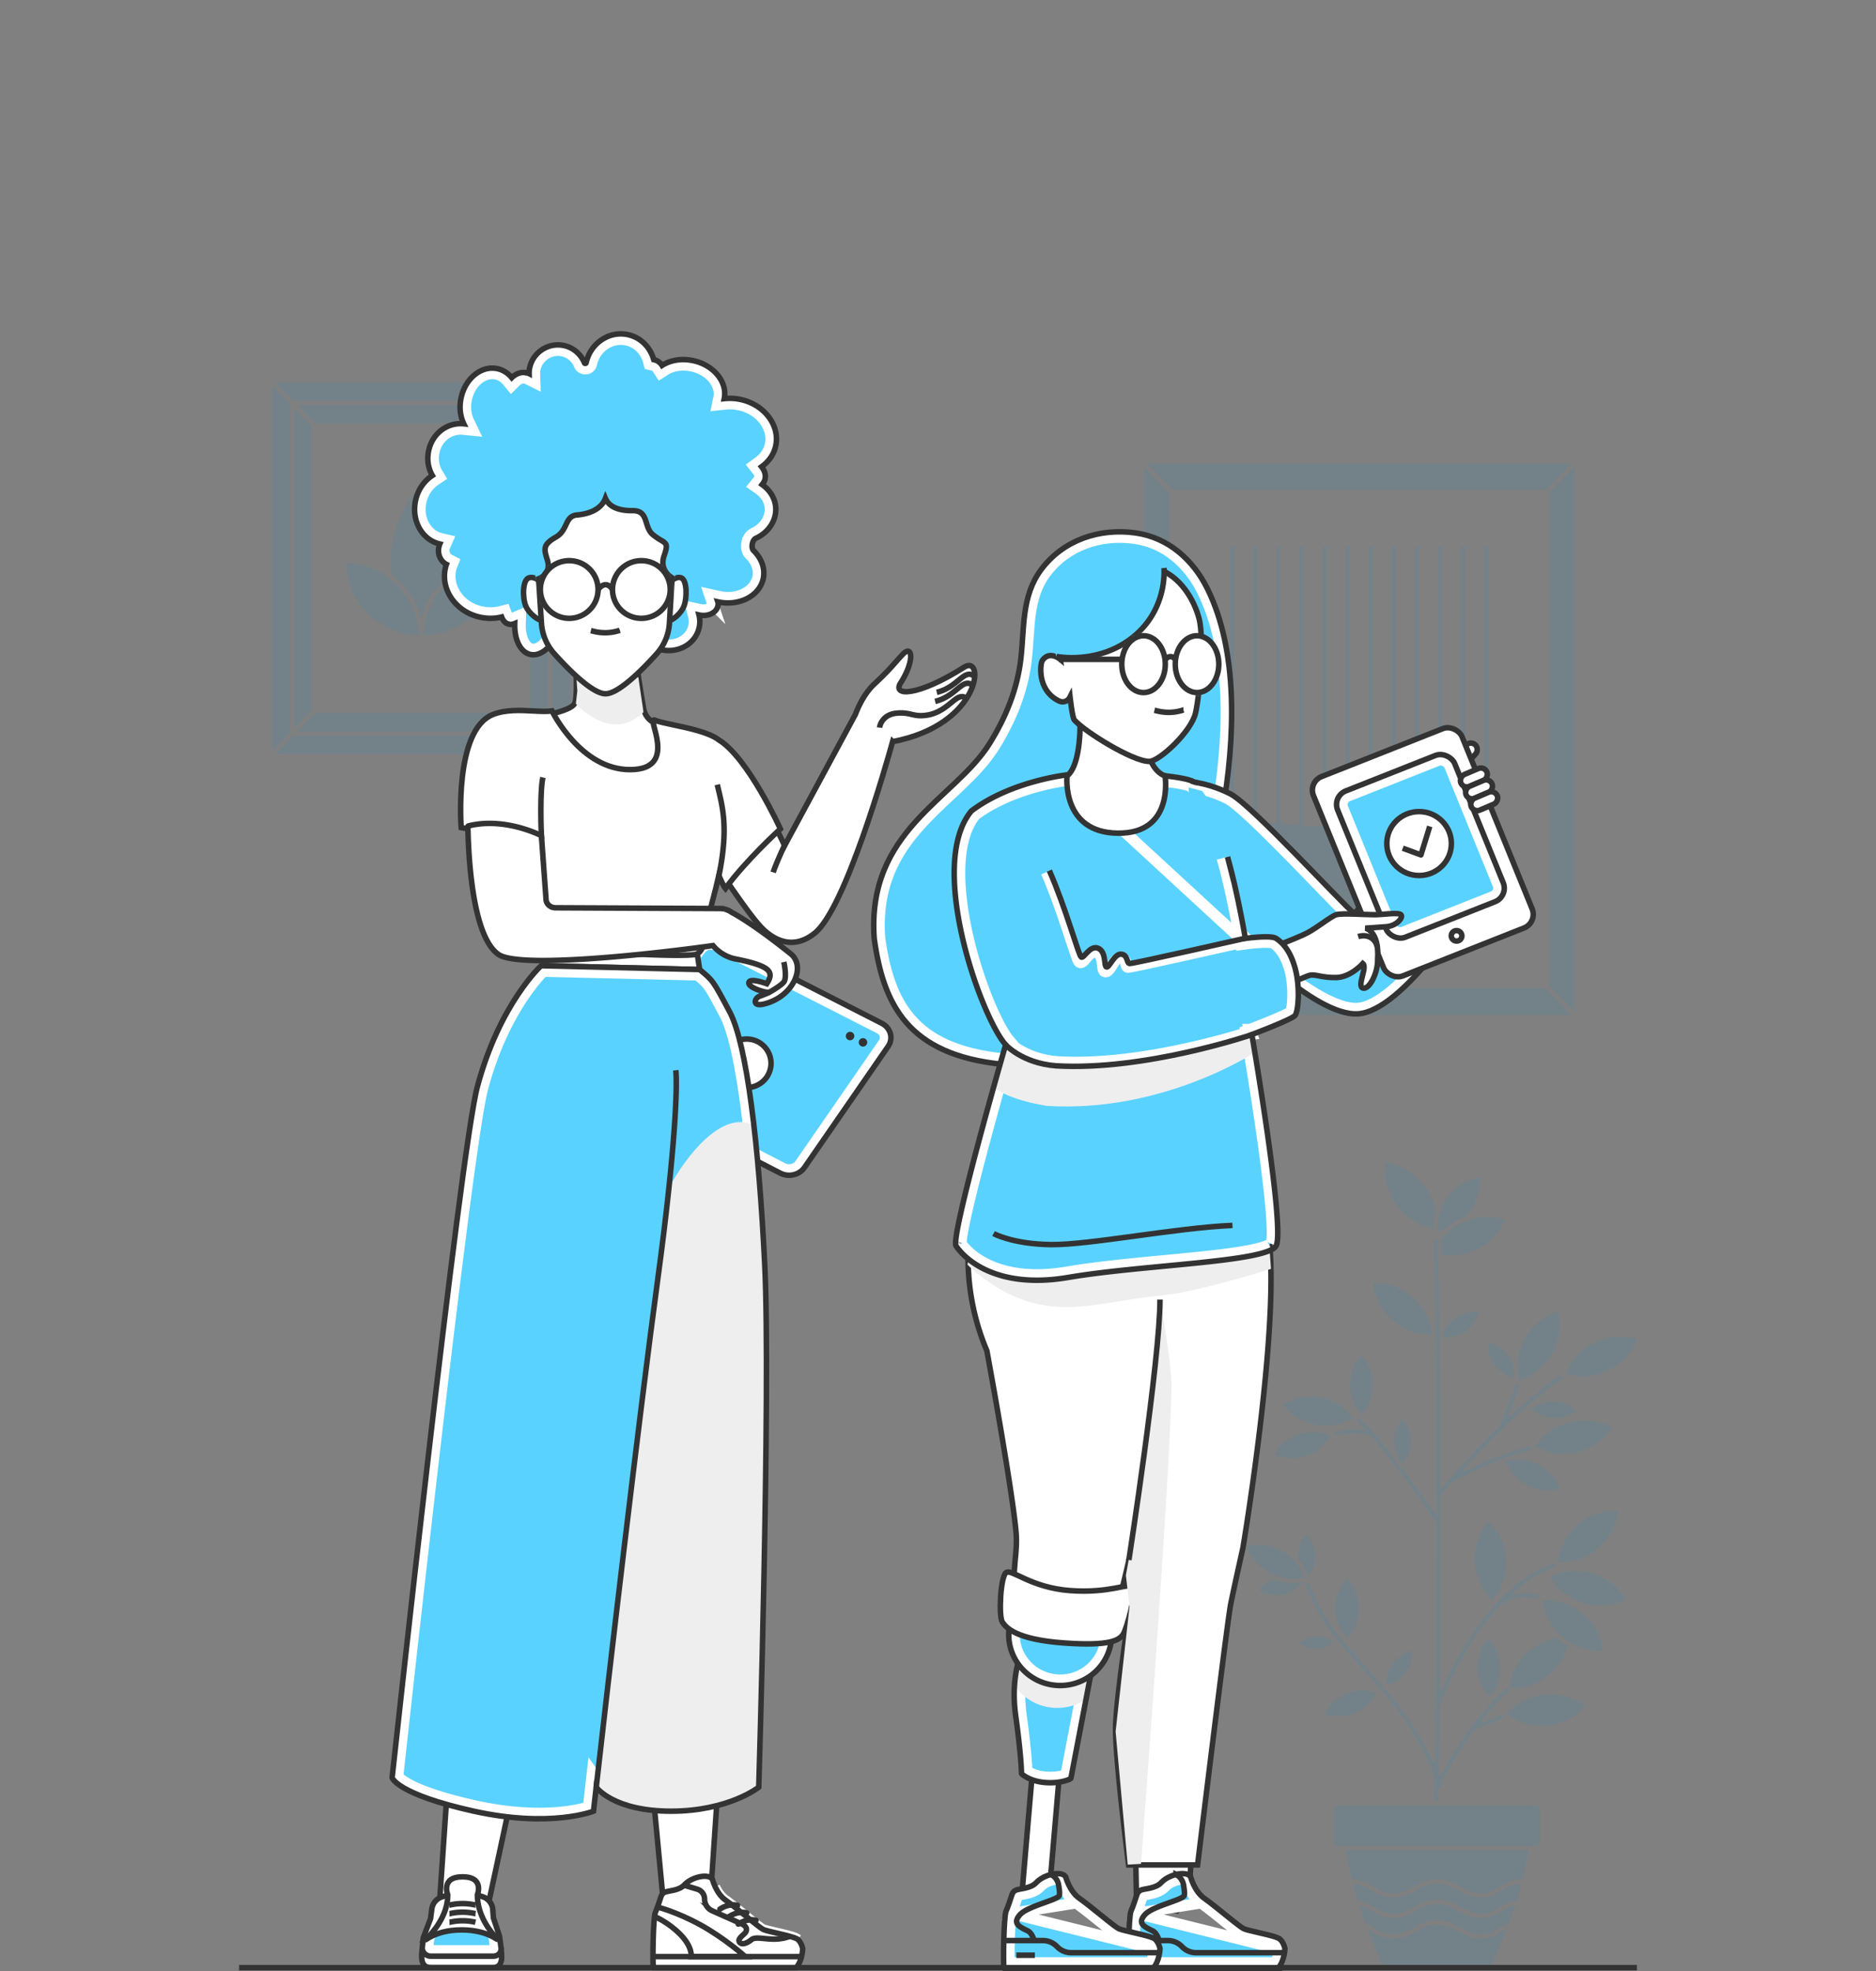 <svg xmlns="http://www.w3.org/2000/svg" width="510" height="536" fill="none" viewBox="0 0 510 536"><rect x="0" y="0" width="510" height="536" fill="#808080" stroke="none"/><path fill="#009EE3" fill-opacity=".1" d="M415.209 403.83a12.26 12.26 0 0 0 8.797.973c-1.051-2.846-3.108-5.172-5.848-6.584a12.27 12.27 0 0 0-8.797-.974c1.051 2.846 3.108 5.173 5.848 6.585M376.537 316c-.435 4.258.758 8.457 3.393 11.883 2.439 3.166 5.862 5.314 9.735 6.184-.06-1.68.188-3.307.676-4.846-1.374-6.636-6.741-12.039-13.804-13.221m20.62 15.348c.39-.186.788-.334 1.193-.49 2.695-2.772 4.196-6.63 3.806-10.71-7.041 1.234-11.972 7.64-11.312 14.686.668-.119 1.306-.29 1.929-.498a16.7 16.7 0 0 1 4.384-2.988m-7.859 31.443c-.398-3.916-2.244-7.491-5.247-10.107a15.64 15.64 0 0 0-10.793-3.864c.398 3.916 2.244 7.491 5.247 10.107a15.68 15.68 0 0 0 10.793 3.864m19.794-31.22a15.75 15.75 0 0 0-11.454.78 15.55 15.55 0 0 0-5.952 4.891c.022 1.203.052 2.489.075 3.864 7.22 1.271 14.546-2.623 17.324-9.535zm2.342 39.519a9.15 9.15 0 0 0-6.883-6.012 8.98 8.98 0 0 0 1.839 6.169 9.13 9.13 0 0 0 5.352 3.388 16 16 0 0 1-.316-3.545zm-13.092-9.059a9.03 9.03 0 0 0 3.693-5.292 9.2 9.2 0 0 0-6.305 1.561 9.04 9.04 0 0 0-3.64 5.12v.179a9.2 9.2 0 0 0 6.252-1.561zm4.265 159.442c-2.71 0-4.511-1.003-6.253-1.969-1.689-.936-3.28-1.828-5.697-1.828s-4.008.884-5.697 1.828c-1.741.966-3.535 1.969-6.252 1.969-2.718 0-4.181-.943-5.698-1.858-1.013-.609-2.064-1.233-3.475-1.605a127 127 0 0 0 1.712 4.994c.878.372 1.628.81 2.341 1.241 1.517.907 2.823 1.695 5.12 1.695 2.416 0 4.008-.884 5.697-1.828 1.741-.966 3.535-1.97 6.252-1.97s4.511 1.004 6.253 1.97c1.688.936 3.28 1.828 5.697 1.828 2.259 0 3.497-.766 4.939-1.657.803-.498 1.636-1.011 2.687-1.412a131 131 0 0 0 1.689-4.928c-1.614.364-2.718 1.041-3.783 1.702-1.449.899-2.95 1.828-5.532 1.828"/><path fill="#009EE3" fill-opacity=".1" d="M402.605 527.063c-2.709 0-4.511-1.003-6.252-1.969-1.689-.944-3.28-1.828-5.697-1.828s-4.008.891-5.697 1.828c-1.742.966-3.535 1.969-6.253 1.969s-4.181-.944-5.704-1.858c-.391-.23-.781-.468-1.201-.691 2.086 5.515 3.963 9.409 4.496 10.486h28.718c.555-1.077 2.514-5.009 4.661-10.649-.548.282-1.058.587-1.546.884-1.449.899-2.95 1.828-5.532 1.828zm.002-11.172c-2.71 0-4.511-1.003-6.253-1.969-1.689-.936-3.28-1.828-5.697-1.828s-4.008.892-5.697 1.828c-1.741.966-3.535 1.969-6.252 1.969-2.718 0-4.181-.943-5.697-1.858-1.389-.839-2.83-1.701-5.195-1.895q.64 2.399 1.336 4.653c1.915.364 3.206 1.137 4.444 1.88 1.516.907 2.822 1.694 5.119 1.694 2.417 0 4.008-.884 5.697-1.828 1.742-.966 3.536-1.969 6.253-1.969s4.511 1.003 6.252 1.969c1.689.937 3.28 1.828 5.697 1.828 2.26 0 3.498-.765 4.939-1.657 1.224-.758 2.612-1.613 4.759-1.969.458-1.487.901-3.025 1.314-4.616-2.612.179-4.069 1.071-5.472 1.94-1.449.899-2.95 1.828-5.532 1.828z"/><path fill="#009EE3" fill-opacity=".1" d="M373.595 513.083c1.516.907 2.822 1.695 5.119 1.695 2.417 0 4.008-.892 5.697-1.828 1.741-.967 3.535-1.97 6.253-1.97s4.511 1.003 6.252 1.97c1.689.936 3.28 1.828 5.697 1.828 2.26 0 3.498-.766 4.939-1.658 1.516-.936 3.243-1.984 6.358-2.118a94 94 0 0 0 1.644-7.959h-49.728a97 97 0 0 0 1.697 7.967c2.859.156 4.563 1.167 6.072 2.073m36.817-54.822.758.854c7.116-.148 13.165-4.957 14.967-11.623a18 18 0 0 1-2.049-1.449c-.263-.216-.503-.454-.751-.691a15.9 15.9 0 0 0-7.686 3.597 15.57 15.57 0 0 0-5.247 9.312zm13.106-33.527a15.78 15.78 0 0 0 10.943-3.828c3.055-2.623 4.954-6.22 5.382-10.181a15.87 15.87 0 0 0-10.944 3.827c-3.055 2.624-4.954 6.221-5.381 10.174zm-18.826-11.027c-5.374 6.25-4.961 15.607.953 21.359 5.375-6.25 4.962-15.607-.953-21.359m-.179 31.813c-3.963 4.563-3.768 11.407.436 15.748a11.65 11.65 0 0 0-.436-15.748"/><path fill="#009EE3" fill-opacity=".1" d="m424.194 374.286.18-.527.045-.112c-4.09 2.839-8.662 6.6-13.601 11.185l-.607-.409c.375-.936.758-1.91 1.118-2.861.976-2.542 1.599-4.303 1.846-5.254h-.03c-.127.03-.247.074-.367.111l-.541.149-.112-.394c-.316 1.145-1.119 3.3-1.779 5.024-1.119 2.921-2.275 5.722-2.597 6.51l-.083.127a254 254 0 0 0-13.699 14.432q-.9 1.028-1.688 1.955l-.661.773v-1.011c-.067-29.229-.39-53.665-.683-66.961l-1.058.023c.315 14.737.66 41.752.69 73.894v1.182l-.683-.966a448 448 0 0 0-8.534-11.653l-.06.059-.398-.394a10.1 10.1 0 0 1-2.087-2.965c-1.734-2.215-3.475-4.37-5.081-6.235-1.374-1.598-2.56-2.862-3.543-3.806l-.293-.282c-.27-.245-.525-.476-.758-.669l-.098.119.316.468-.466.312c-.06.045-.127.075-.187.112.6.52 1.306 1.204 2.116 2.066l.751.803-1.088-.179c-1.847-.305-4.684-.416-8.002.602.068.03.143.06.21.089l.503.246-.247.498c-.023.044-.053.081-.075.126 4.556-1.375 8.414-.55 10.05.201l.128.096c5.359 6.235 12.76 16.335 17.459 23.083l.067.097v.119c0 22.265-.15 44.048-.45 64.738l-.721.141a56 56 0 0 0-.608-1.352c-1.966-4.236-5.652-10.821-11.987-18.141l-.142-.164c-.023 0-.045.008-.068.015l-.555.082-.083-.55c-.022-.141-.03-.275-.045-.416-2.079-2.386-3.903-4.422-5.532-6.25-7.258-8.108-10.613-11.862-14.562-21.946l-.187.074-.023.022-.398.394-.06-.059c-.06.089-.127.17-.195.252 2.62 6.622 5.007 10.546 8.414 14.782.113.089.218.171.331.268l.413.379-.113.119c1.614 1.954 3.453 4.013 5.652 6.465l.053.052c1.703 1.903 3.632 4.058 5.809 6.57l.105.045-.022.052.413.475c6.26 7.231 9.885 13.719 11.829 17.896 1.096 2.356 1.786 4.236 2.162 5.403l.052.156v.059q-.046 3.042-.105 6.094h1.059c.015-1.01.037-2.028.052-3.032v-.542l.203.081c1.501-3.53 4.759-9.594 9.262-15.636l.06-.082 8.407-3.56c-.195-.148-.398-.282-.593-.438l-.36-.29-4.804 2.036-.435-.572c2.492-3.054 5.104-5.797 7.768-8.145l-.698-.78c-9.705 8.576-15.83 19.478-18.029 23.796l-.713-.171c.097-6.176.172-12.307.24-18.371v-.491l.143.038c1.073-2.951 4.556-11.706 11.018-20.668 1.779-2.475 3.641-4.742 5.525-6.733l.09-.067c.533-.305 2.477-1.323 4.954-1.725 2.004-.319 3.7-.126 5.066.565-.015-.111-.037-.215-.045-.327l-.045-.557.563-.045c-1.936-.973-4.121-.921-5.697-.669-.398.067-.81.149-1.216.253l-.345-.639c3.708-3.27 7.536-5.566 11.379-6.837l-.315-.996c-7.289 2.385-14.269 8.16-20.762 17.167-4.849 6.726-8.054 13.459-9.532 16.863l-.721-.149c.165-16.974.233-34.55.203-52.238v-.133l.082-.104c.878-1.063 1.869-2.23 2.95-3.464l.105-.081c1.194-.64 5.48-2.906 10.674-5.113 3.257-1.39 7.716-3.1 11.139-3.716-.113-.067-.226-.119-.338-.186l-.481-.29.293-.476v-.015c-2.792.55-6.493 1.792-11.026 3.731a137 137 0 0 0-6.598 3.032l-.443-.579a247 247 0 0 1 10.561-10.91c6.043-5.856 11.567-10.524 16.446-13.912-.083-.03-.165-.045-.248-.075l-.533-.178z"/><path fill="#009EE3" fill-opacity=".1" d="M424.81 445.179a15.88 15.88 0 0 0 10.988 3.671c-.998-8.152-8.241-14.157-16.513-13.778.481 3.953 2.432 7.521 5.525 10.099zm17.211-10.276a15.72 15.72 0 0 0-9.128-7.09 15.87 15.87 0 0 0-11.559.966c4.196 7.082 13.256 9.765 20.694 6.124zm-24.718-41.614c7.251 3.983 16.43 1.731 20.957-5.15-7.251-3.984-16.431-1.725-20.957 5.15m-4.287-18.108c7.897-2.512 12.513-10.687 10.539-18.661-3.828 1.218-7.003 3.782-8.977 7.275a15.43 15.43 0 0 0-1.562 11.386m12.619-1.601c7.934 2.356 16.423-1.791 19.365-9.468-7.934-2.356-16.423 1.791-19.365 9.468m2.815 10.021a9.2 9.2 0 0 0-5.968-2.541 9.18 9.18 0 0 0-6.17 1.999 9.2 9.2 0 0 0 5.968 2.541 9.17 9.17 0 0 0 6.17-1.999m-47.161 14.349a9.045 9.045 0 0 0-.03-12.032 8.97 8.97 0 0 0-2.275 6.02 9 9 0 0 0 2.312 6.012zm-26.12 19.136a9.02 9.02 0 0 0-2.245 6.837 14.1 14.1 0 0 1 2.65 4.734 8.97 8.97 0 0 0 1.899-5.551 8.97 8.97 0 0 0-2.312-6.013zm11.055 28.367c4.233-4.623 4.211-11.728-.045-16.328-4.234 4.623-4.211 11.727.045 16.328m15.943 9.3a8.58 8.58 0 0 0 1.666-5.894 8.68 8.68 0 0 0-5.171 3.352 8.6 8.6 0 0 0-1.667 5.894 8.7 8.7 0 0 0 5.172-3.352m-21.993 11.346a11.37 11.37 0 0 0 8.114-.275 11.2 11.2 0 0 0 5.84-5.589c-5.465-1.873-11.515.669-13.954 5.864m-6.949-19.335a7.15 7.15 0 0 0 4.691 1.509 7.18 7.18 0 0 0 4.564-1.858c-2.748-2.141-6.681-1.985-9.255.349m-1.743-16.345c-1.756 0-3.498-.327-5.149-.966a9.15 9.15 0 0 0-4.233 2.951 9.17 9.17 0 0 0 6.387 1.166c2.222-.401 4.181-1.56 5.57-3.307-.038-.022-.083-.044-.12-.067-.819.142-1.637.223-2.455.223m3.033-1.47c-2.124-6.406-8.887-10.159-15.515-8.621 1.028 3.107 3.168 5.686 6.065 7.298a13.17 13.17 0 0 0 9.45 1.323m15.649-44.391c4.129-4.518 4.106-11.445-.045-15.941-4.128 4.519-4.105 11.445.045 15.941m-8.504 5.796a11.93 11.93 0 0 0-8.616-.364 11.9 11.9 0 0 0-6.636 5.462 11.93 11.93 0 0 0 8.617.364 11.9 11.9 0 0 0 6.635-5.462m6.11-4.859c-4.429-5.93-12.76-7.498-19.081-3.597 4.429 5.931 12.761 7.499 19.081 3.597m-3.827 105.368h53.428c.683 0 1.246.55 1.246 1.234v8.606c0 .676-.555 1.234-1.246 1.234h-53.428c-.683 0-1.246-.55-1.246-1.234v-8.606c0-.676.556-1.234 1.246-1.234m45.614-24.843c6.582 4.987 15.995 4.087 21.497-2.059-6.583-4.987-15.995-4.087-21.497 2.059m-90.813-197.274-6.998 7.255h115.509l-6.998-7.255zm-.842-134.766L311 126.82v148.364l6.902-7.16zm103.196 0v134.044l6.902 7.16V126.82zm-.826-.74 6.983-7.24H311.746l6.983 7.24zm-16.824 89.097c-1.661.406-3.403.185-5.167-.177v30.031h-1.108v-30.259c-1.734-.376-3.476-.752-5.167-.649v30.908h-1.107V221.43a6 6 0 0 0-.694.17c-1.558.494-2.931 1.548-4.473 2.087v28.504h-1.108v-28.232c-1.705.258-3.447-.221-5.167-.597v28.829h-1.107v-29.035c-1.72-.28-3.44-.31-5.167-.199v29.234h-1.107v-29.146c-1.72.162-3.44.435-5.168.715v28.431h-1.107v-28.254c-1.72.28-3.44.531-5.167.664v27.59h-1.107v-27.524c-.273.015-.546.022-.82.03-1.454.029-2.908-.059-4.347-.192v27.686h-1.108v-27.797c-1.72-.184-3.447-.398-5.167-.53v28.327h-1.107v-28.394c-.273-.015-.546-.037-.827-.044a22.6 22.6 0 0 0-4.34.265v28.173h-1.108v-27.959c-1.874.428-3.646 1.18-5.167 2.345v25.614h-1.085v1.239h70.104v-1.239h-1.107z"/><path fill="#009EE3" fill-opacity=".1" d="M335.537 226.585v-78.03h-1.107V252.2h1.107zm6.273 25.615V148.555h-1.107V252.2zm6.276 0V148.555h-1.107V252.2zm6.275 0V148.555h-1.107V252.2zm6.274 0V148.555h-1.108V252.2zm6.275 0V148.555h-1.107V252.2zm6.273 0V148.555h-1.107V252.2zm6.276 0V148.555h-1.107V252.2zm6.273 0V148.555h-1.107V252.2zm6.276 0V148.555H390.9V252.2zm6.273 0V148.555h-1.107V252.2zm5.168-29.862V252.2h1.107V148.555h-1.107zM80 110.953v87.098l4.823-4.954v-77.19zm68.302-.894H80.697l4.928 5.064h57.75zm1.081-1.113 4.815-4.946H74.803l4.815 4.946zm-5.205 6.961v77.19l4.822 4.954v-87.098zM80.697 198.94h67.605l-4.927-5.065h-57.75zm69.428-89.146v89.415l4.875 5.013v-99.441zm-70.507 90.261-4.815 4.946h79.395l-4.815-4.946zm-.743-90.261L74 104.781v99.441l4.875-5.013zm43.544 46.562a28.88 28.88 0 0 0-7.92-24.196 28.88 28.88 0 0 0-7.927 24.196c3.915 2.963 6.772 7.226 7.927 12.142 1.148-4.916 4.005-9.179 7.92-12.142"/><path fill="#009EE3" fill-opacity=".1" d="M134.938 153.105c-10.837.298-19.56 8.935-19.86 19.666 10.838-.297 19.56-8.934 19.86-19.666m-40.875 0c.3 10.732 9.022 19.369 19.86 19.666-.3-10.731-9.023-19.368-19.86-19.666"/><path fill="#5AD2FF" stroke="#fff" stroke-width="3" d="M284.219 155.801c-2.466 3.317-3.54 7.002-4.105 10.976-.283 1.994-.435 4.036-.578 6.138l-.044.646c-.127 1.883-.257 3.815-.48 5.734-.996 8.583-4.207 16.415-8.724 23.665-2.468 3.962-5.862 7.441-9.421 10.831-.864.823-1.735 1.639-2.609 2.457-2.768 2.593-5.555 5.202-8.148 8.079-6.731 7.467-11.973 16.542-10.958 30.729 1.236 8.813 3.457 16.357 8.37 22.014 4.886 5.626 12.629 9.599 25.38 10.838 18.814 1.827 31.839-7.103 40.925-20.404 9.134-13.371 14.203-31.073 16.903-46.366 3.681-20.843 4.302-43.891-3.809-60.353-3.694-7.494-10.05-13.208-18.389-14.391-9.422-1.335-18.685 1.836-24.313 9.407Z"/><path stroke="#333" stroke-width="1.5" d="M328.266 160.122c-3.854-7.819-10.575-13.944-19.524-15.213-9.877-1.4-19.721 1.918-25.727 9.997-5.344 7.188-4.521 15.835-5.493 24.216-.965 8.313-4.077 15.935-8.507 23.045-9.441 15.156-33.492 23.577-31.355 53.047 2.495 17.851 9.086 31.66 35.097 34.187 38.985 3.786 54.021-37.254 59.451-68.002 3.692-20.91 4.391-44.365-3.942-61.277Z" clip-rule="evenodd"/><path fill="#fff" stroke="#333" stroke-width="1.5" d="M0 0h7.37v38.186H0z" transform="rotate(4.8 -5570.076 3590.673)skewX(-.095)"/><path fill="#5AD2FF" stroke="#fff" stroke-width="3" d="m279.049 449.899 16.672 1.651-5.929 30.996c-.873.324-2.709.82-5.428.628-2.753-.195-4.449-1.131-5.187-1.644-.062-1.677-.341-6.352-1.575-15.243-.762-5.492-.277-9.861.385-12.833.332-1.487.708-2.626.995-3.382z"/><path fill="#EEE" d="M275.799 458.236c.426-6.337 2.315-9.939 2.315-9.939l19.389 1.92-2.255 11.787a14.05 14.05 0 0 1-9.632 2.257 13.97 13.97 0 0 1-9.817-6.025" style="mix-blend-mode:multiply"/><path stroke="#333" stroke-width="1.5" d="m278.114 448.299 19.388 1.92-6.341 33.152a.45.45 0 0 1-.245.328c-.662.316-2.944 1.234-6.66.971-3.772-.267-5.85-1.795-6.407-2.266a.46.46 0 0 1-.157-.344c-.021-.987-.192-5.592-1.576-15.564-1.579-11.378 1.998-18.197 1.998-18.197Z"/><path fill="#5AD2FF" stroke="#fff" stroke-width="3" d="m288.908 439.99 11.532 6.991c-1.319 6.245-7.302 10.547-13.829 9.707-6.526-.84-11.198-6.511-10.864-12.88z"/><path stroke="#333" stroke-width="1.5" d="M302.088 446.224c-.996 7.586-8.013 12.936-15.674 11.95s-13.064-7.936-12.068-15.522z"/><path fill="#333" d="m290.848 533.647 8.619-3.656s1.958 1.939-2.823 4.176c-4.782 2.238-5.796-.52-5.796-.52"/><path fill="#fff" d="m308.674 501.986.321 16.02 10.979 1.526 3.338-5.658.963-15.894z"/><path stroke="#333" stroke-miterlimit="10" stroke-width="1.5" d="m308.674 501.986.321 16.02 10.979 1.526 3.338-5.658.963-15.894z"/><path fill="#5AD2FF" stroke="#fff" stroke-width="3" d="M347.804 529.923q-.007.106-.022.264a10 10 0 0 1-.19 1.201c-.171.779-.451 1.598-.88 2.267h-38.405a86 86 0 0 1-.015-.889c-.014-1.339.001-3.116.044-4.932.044-1.818.118-3.657.221-5.124.051-.735.109-1.358.172-1.831a7 7 0 0 1 .103-.618c.009-.039.01-.045.001-.027m38.971 9.689-38.971-9.688v-.001m38.971 9.689-.002-.006a5 5 0 0 0-.169-.493c-.168-.418-.398-.811-.668-1.057a2 2 0 0 0-.138-.068 7 7 0 0 0-.62-.232 31 31 0 0 0-2.013-.561c-.779-.194-1.618-.388-2.439-.578l-.105-.024c-.779-.18-1.543-.356-2.196-.519m8.35 3.538-8.35-3.538m-30.621-6.151c.505-1.096 1.257-3.36 1.663-4.617l-1.427-.461 1.427.461c.077-.238.206-.31.24-.322l.002-.001c.153-.054.422-.111.901-.199l.139-.026c.41-.075.91-.167 1.42-.291 1.103-.27 2.545-.755 3.578-1.882.505-.552 1.302-1.068 2.231-1.439.928-.372 1.86-.549 2.567-.53h.004c.35.009.585.065.72.122l.037.017q.05.163.128.388c.148.429.373 1.02.688 1.677v.001c.64 1.333 1.724 3.106 3.418 4.275zm30.621 6.151h.001l.363-1.455zm-1.993-.623c-.43-.206-1.039-.645-1.628-1.087l-.002-.001c-.948-.713-2.2-1.717-3.488-2.754l-.001-.001-.451-.363c-2.054-1.655-4.117-3.318-5.322-4.149zm0 0-.004-.002.654-1.35-.644 1.355zm-15.065-14.66.004.004z"/><path stroke="#333" stroke-width="1.5" d="M347.453 535.155h-40.535c-.278-.356-.123-14.081.552-15.547.46-.997 1.184-3.166 1.599-4.452.199-.616.632-1.089 1.173-1.278 1.136-.397 3.988-.424 5.427-1.996 1.398-1.525 4.036-2.505 5.945-2.454.956.023 1.731.31 2.072.914 0 0 .248.951.818 2.141.594 1.239 1.538 2.738 2.917 3.689 1.352.933 3.694 2.833 5.862 4.579 1.294 1.041 2.526 2.029 3.45 2.724.626.47 1.11.808 1.378.935.301.146.919.323 1.707.52 2.666.666 7.274 1.564 8.095 2.274q.03.024.056.049c1.022.926 1.343 2.523 1.343 2.523s-.061 3.364-1.859 5.379Z" clip-rule="evenodd"/><path stroke="#333" stroke-width="1.5" d="M348.734 530.935h-23.582a5.3 5.3 0 0 1-3.828-1.653 5.3 5.3 0 0 0-3.826-1.649h-10.613m12.829-17.965a3.96 3.96 0 0 1 2.031 2.831c.225 1.277.352 2.445.183 2.903-.448 1.215-8.607 2.858-10.672 5.185-2.064 2.322-.366 3.231 2.06 4.388.864.411 1.416 1.475 1.76 2.558m-4.825 4.082h5.048"/><path fill="#fff" stroke="#fff" stroke-miterlimit="10" stroke-width="1.41" d="m307.408 418.656.161 5.68c.166 5.855.045 11.722-.363 17.558l-.002.029-.004.028-.697-.106.697.106v.001l-.001.002-.001.011-.006.04-.024.16-.092.616a647 647 0 0 0-1.359 9.678c-.763 5.774-1.561 12.529-1.72 16.56-.158 4.005.717 13.464 1.642 21.989a907 907 0 0 0 1.806 15.36h17.502l.015-.123.256-2.103.923-7.542c.767-6.262 1.8-14.662 2.864-23.214 2.123-17.076 4.375-34.824 4.863-37.273.484-2.424 1.32-6.277 2.034-9.519a1430 1430 0 0 1 1.205-5.42l.077-.343.02-.09.002-.011.004-.024.022-.127.082-.5a725 725 0 0 0 1.402-8.97 792 792 0 0 0 3.116-23.04c2.136-17.873 3.9-38.687 2.483-50.764l-4.969-22.447c-8.879.551-14.396-.573-18.845-2.357-2.261-.907-4.231-1.978-6.193-3.053l-.162-.089c-1.767-.969-3.535-1.938-5.547-2.822-.193.264-.464.64-.799 1.118a104 104 0 0 0-2.825 4.251l-.234.371-.436-.046c-10.591-1.118-20.131-3.338-25.955-5.701q-.122.165-.283.391a91 91 0 0 0-1.617 2.33 109 109 0 0 0-4.953 8.113c-3.64 6.615-7.294 15.044-7.577 22.532a63.9 63.9 0 0 0 5.017 27.101l.03.071.014.076-.694.128.694-.128v.001l.001.006.004.02.015.081.058.317.222 1.212a1733 1733 0 0 1 3.297 18.653c1.86 10.894 3.857 23.355 4.373 29.494l.001.01c.155 2.213.018 4.182-.155 6.115q-.038.43-.078.858c-.152 1.647-.303 3.285-.308 5.096-.002.832.01 1.852.022 2.935.025 2.089.053 4.417-.016 6.101 1.135 2.606 3.9 4.102 6.58 4.942a23 23 0 0 0 4.672.931q.199.017.303.024l.061.004.015.001.018.001h.003zm0 0-1.232 5.548c-.321 1.447-.893 3.819-1.494 6.312-.835 3.467-1.727 7.167-2.081 8.939-.372 1.868-1.395 3.064-2.745 3.838-1.376.79-3.11 1.148-4.859 1.255-1.742.107-3.443-.038-4.716-.213a27 27 0 0 1-1.941-.338l-.107-.024-.026-.006-.005-.002h-.001z"/><path stroke="#333" stroke-miterlimit="10" stroke-width="1.5" d="M306.865 424.356c.165 5.832.044 11.676-.362 17.489 0 0-2.889 19.009-3.21 27.146s3.531 38.082 3.531 38.082h18.747s8.026-65.991 8.989-70.823 3.338-15.385 3.338-15.385 9.985-59.34 7.113-83.677l-5.107-23.073c-18.298 1.271-22.23-4.505-31.539-8.447 0 0-1.717 2.265-3.987 5.862-10.87-1.147-20.588-3.457-26.267-5.862 0 0-14.318 18.882-14.896 34.203a64.6 64.6 0 0 0 5.072 27.401s6.934 37.509 7.962 49.715c.301 4.311-.53 7.691-.543 12.018-.008 2.534.115 6.636 0 9.166 2.441 5.993 12.329 6.479 12.329 6.479s13.594 3.291 15.258-5.057c.608-3.049 2.791-11.72 3.572-15.237Z"/><path fill="#fff" stroke="#fff" stroke-width="1.41" d="M273.922 428.156c.002-.002.012-.009.044-.015a.7.7 0 0 1 .208.002c.217.027.519.116.936.282.49.196 1.046.458 1.707.769a88 88 0 0 0 1.667.771c2.867 1.283 6.929 2.817 12.43 3.22 5.469.401 9.553-.161 12.393-.681a101 101 0 0 0 1.563-.301 34 34 0 0 1 1.715-.312c.39-.054.658-.068.838-.051a1 1 0 0 1 .122.02l.002.007c.019.074.038.19.047.357.018.334-.004.788-.066 1.342-.124 1.104-.395 2.511-.735 3.95a56 56 0 0 1-1.119 4.068 25 25 0 0 1-.535 1.527c-.169.429-.303.705-.39.839-.214.33-.49.658-.961.964-.48.312-1.192.621-2.3.865-2.229.492-5.955.696-12.353.223-6.372-.471-10.174-1.487-12.486-2.546-2.284-1.045-3.127-2.135-3.574-2.824-.047-.072-.133-.292-.212-.728a13 13 0 0 1-.165-1.539c-.07-1.212-.055-2.709.04-4.198.095-1.492.268-2.952.508-4.096.12-.574.252-1.048.391-1.399q.106-.26.193-.397c.054-.086.087-.115.091-.119q.001-.001 0 0zm33.661 3.718-.002-.001z"/><path stroke="#333" stroke-width="1.5" d="M290.965 432.482c-10.781-.79-15.915-6.005-17.455-4.899s-2.053 11.853-1.027 13.433 3.765 4.741 16.6 5.689 15.231-.79 16.257-2.37 3.765-11.853 2.738-12.959c-1.026-1.106-6.331 1.896-17.113 1.106Z"/><path fill="#5AD2FF" stroke="#fff" stroke-width="3" d="m336.11 252.441-.021-.023-.023-.021-13.66-13.138-4.046-15.433 6.924-9.514c.446.071 1.065.187 1.822.372 1.691.414 4.068 1.172 6.758 2.542.539.275 1.425.91 2.637 1.92 1.183.986 2.592 2.258 4.156 3.731 3.124 2.944 6.814 6.642 10.453 10.354 2.32 2.367 4.609 4.729 6.714 6.901 1.198 1.237 2.336 2.411 3.387 3.49 2.847 2.925 5.126 5.229 6.096 6.015l1.536 1.244.774-1.786q-.002.003-.001.004c.002.001.065-.101.267-.347q.337-.41.946-1.067c.809-.874 1.925-2.014 3.251-3.336 2.651-2.639 6.102-5.957 9.53-9.213a1558 1558 0 0 1 12.425-11.661l6.338 7.685-4.517 14.612-.093.145c-.13.204-.325.505-.577.89a148 148 0 0 1-2.163 3.201c-1.845 2.657-4.427 6.201-7.381 9.764-2.96 3.571-6.261 7.121-9.543 9.814-3.331 2.734-6.422 4.4-8.982 4.567-2.614.17-5.965-.945-9.677-2.952-3.666-1.981-7.479-4.716-10.954-7.508-3.469-2.788-6.567-5.604-8.8-7.726a142 142 0 0 1-2.629-2.563 96 96 0 0 1-.707-.716l-.182-.186-.044-.047-.011-.011z"/><path stroke="#333" stroke-width="1.5" d="m324.593 212.711-7.864 10.808 4.333 16.529 14.286 12.874s21.668 23.523 33.867 22.728 30.015-29.244 30.015-29.244l4.815-15.576-7.865-9.536s-26.965 24.953-27.928 27.178c-3.531-2.861-28.089-29.721-33.707-32.582s-9.952-3.179-9.952-3.179Z"/><path fill="#EEE" d="M318.394 374.329c-.963-10.807-2.89-19.708-2.89-19.708l-.642 12.397-2.889 23.523-2.648 19.85-3.246 17.944.987 8.463-3.781 34.015 3.287 36.172 3.616-.203s9.169-121.645 8.206-132.453" style="mix-blend-mode:multiply"/><path stroke="#333" stroke-miterlimit="10" stroke-width="1.5" d="M306.889 424.157s8.461-54.53 8.461-70.805"/><path fill="#EEE" d="m311.816 319.368.178-.058 30.571-2.949c1.376 2.02 1.972 15.95 2.958 28.645 0 0-19.894 6.286-29.728 7.214-16.601 1.568-27.984 6.768-42.691-1.017-6.07-3.214-10.091-7.336-10.091-7.336 1.937-8.572 1.12-18.935 1.12-18.935 9.97 1.516 30.307.132 47.666-5.558l.009-.017z" style="mix-blend-mode:multiply"/><rect width="3.527" height="7.671" fill="#fff" rx="1.763" transform="matrix(.746 .67 -.674 .735 399.734 201.316)"/><rect width="3.527" height="7.671" fill="#fff" stroke="#333" stroke-width="1.5" rx="1.763" transform="matrix(.746 .67 -.674 .735 399.734 201.316)"/><rect width="40.438" height="55.531" x="1.959" y=".837" fill="#fff" stroke="#fff" stroke-width="3" rx="2.5" transform="matrix(.93 -.368 .377 .926 355.393 213.405)"/><rect width="31.23" height="39.946" x="1.959" y=".837" fill="#5AD2FF" stroke="#fff" stroke-width="3" rx="2.5" transform="matrix(.93 -.368 .377 .926 361.955 217.311)"/><rect width="34.23" height="42.946" stroke="#333" stroke-width="1.5" rx="4" transform="matrix(.93 -.368 .377 .926 362.133 216.527)"/><rect width="43.438" height="58.531" stroke="#333" stroke-width="1.5" rx="4" transform="matrix(.93 -.368 .377 .926 355.57 212.621)"/><ellipse cx="1.438" cy="1.435" stroke="#333" stroke-width="1.5" rx="1.438" ry="1.435" transform="matrix(.93 -.368 .377 .926 394.098 253.652)"/><path fill="#fff" stroke="#333" stroke-width="1.5" d="M355.412 253.636c-2.97 1.589-13.242 5.324-13.242 5.324l2.889 11.205s9.55-4.689 11.075-5.006 3.21.715 7.143.635 7.223-3.814 7.223-3.814c1.284 1.033-1.686 6.119 0 6.675 1.685.557 4.093-4.053 4.012-7.708.562-7.947-3.37-8.583-3.37-8.583s2.969-.159 5.778-.397 4.655-2.543 3.932-3.258c-.722-.716-4.735 0-7.222 0s-8.828-.477-10.353 0c-1.525.476-4.896 3.337-7.865 4.927Z"/><path stroke="#333" stroke-width="1.5" d="M369.217 254.655c2.566-.777 4.692.474 5.253 2.936"/><path fill="#5AD2FF" stroke="#fff" stroke-width="3" d="m290.488 212.145-.082.009q-.163.019-.484.062a52 52 0 0 0-1.84.284 68 68 0 0 0-6.349 1.419c-5.081 1.393-11.39 3.763-16.606 7.671-2.67 3.286-3.968 8.167-4.186 13.994-.219 5.874.668 12.51 2.155 18.989 1.486 6.471 3.556 12.729 5.667 17.831 2.134 5.156 4.244 8.969 5.753 10.676l.546.618-.23.792-1.44-.417 1.44.418v.002l-.002.007-.008.028-.033.111-.125.435-.476 1.657c-.409 1.429-.991 3.473-1.685 5.935a1422 1422 0 0 0-5.006 18.178c-1.784 6.671-3.514 13.403-4.696 18.62-.592 2.612-1.041 4.817-1.292 6.434q-.188 1.22-.215 1.881a4 4 0 0 0-.002.343c1.6 2.36 9.469 11.03 28.862 7.729 7.804-1.328 17.458-2.247 26.526-3.111 2.944-.28 5.826-.555 8.564-.836 5.617-.576 10.613-1.176 14.353-1.902 1.874-.364 3.374-.749 4.458-1.156.541-.203.937-.396 1.209-.57.283-.182.347-.288.341-.278l.001-.002c.01-.026.092-.241.158-.801q.097-.826.095-2.19c-.004-1.812-.147-4.198-.394-6.98-.493-5.555-1.391-12.567-2.373-19.463a1003 1003 0 0 0-2.859-18.678c-.409-2.516-.755-4.601-1-6.057-.123-.728-.219-1.298-.286-1.687l-.075-.442-.02-.113-.005-.029-.001-.007v-.001l1.478-.256m-49.836-69.147 48.275 44.488h.001l.002-.001.013-.001.054-.008.212-.027a52 52 0 0 1 3.238-.31c.929-.058 1.862-.084 2.629-.044q.578.032.926.102c.179.036.254.067.263.07 1.169.775 3.165 2.402 4.497 7.09.67 2.357.904 5.178.846 7.56-.029 1.186-.129 2.223-.27 3.006a6.5 6.5 0 0 1-.219.905 2 2 0 0 1-.06.161 5 5 0 0 1-.37.225c-.34.191-.801.423-1.358.684a91 91 0 0 1-3.915 1.694 221 221 0 0 1-4.999 1.975l-.154.059-.186.071-.089.033-.022.009-.005.002h-.002l.529 1.404m-49.836-69.147h22.975l.041.003.277.021a93 93 0 0 1 4.221.44c1.215.157 2.469.349 3.533.576 1.132.24 1.84.478 2.118.648l.777-1.275-.777 1.275c.244.149.578.471 1.007 1.136.423.656.874 1.54 1.397 2.692a160 160 0 0 1 1.653 3.853l.102.245a270 270 0 0 0 2.313 5.388c1.693 3.809 3.431 10.81 4.76 16.991a314 314 0 0 1 2.038 10.369l.117.664.03.171.007.044.002.01v.003l1.479-.252-1.479.253.245 1.432 1.439-.199zm49.836 69.147-.529-1.404-1.16.438.211 1.221zm-79.02 56.955q-.001.002-.004-.022z"/><path fill="#EEE" d="M287.117 289.796c-9.389-.715-13.884-5.881-13.884-5.881l-3.129 11.602s2.969 3.259 14.445 5.166c31.62 1.987 56.58-14.543 56.58-14.543l-.783-4.828s-29.072 9.914-53.229 8.484" style="mix-blend-mode:multiply"/><path stroke="#fff" stroke-width="3" d="M273.635 282.802s4.494 5.165 13.884 5.88c24.156 1.431 53.228-8.483 53.228-8.483"/><path stroke="#333" stroke-width="1.5" d="M324.433 212.552c-2.087-1.272-10.914-1.907-10.914-1.907h-23.114s-15.408 1.589-26.323 9.854c-12.199 14.622 2.568 55.945 9.31 63.574 0 0-15.089 52.132-13.483 54.675s9.951 12.079 30.496 8.582c20.546-3.496 53.932-4.132 56.499-8.582s-6.58-57.456-6.58-57.456 10.754-4.053 11.717-5.165c.962-1.113 1.445-7.947 0-13.033s-3.692-6.994-5.137-7.947-8.346 0-8.346 0-.644-3.766-1.656-8.702a261 261 0 0 0-1.401-6.432m0 0a150 150 0 0 0-1.803-7.06z"/><path stroke="#333" stroke-width="1.5" d="M273.23 283.915s4.495 5.166 13.884 5.881c24.157 1.43 53.229-8.484 53.229-8.484"/><path stroke="#fff" stroke-width="3" d="M284.426 237.148c4.494 10.172 8.226 24 8.948 24.477 1.426.941 2.568-3.616 4.815-2.583s.921 5.066 2.328 5.205 2.367-4.092 4.213-3.854 1.003 2.543 1.886 2.622c.883.08 31.44-6.874 31.44-6.874"/><path stroke="#333" stroke-width="1.5" d="M285.268 236.711c4.494 10.172 7.945 23.046 8.667 23.523.722.476 2.408-3.418 4.655-2.384 2.247 1.033 1.444 5.006 2.247 5.086.802.079 2.167-3.736 4.013-3.497 1.845.238 1.364 2.463 2.247 2.543.883.079 31.439-6.874 31.439-6.874"/><path fill="#fff" d="M290.085 210.962c3.082-2.289 3.638-10.702 3.531-14.622l18.298 4.45c-.257 6.866 3.103 9.642 4.815 10.172 0 0 2.568 15.735-12.84 15.576-15.409-.159-13.804-15.576-13.804-15.576"/><path stroke="#333" stroke-width="1.5" d="M290.085 210.962c3.082-2.289 3.638-10.702 3.531-14.622l18.298 4.45c-.257 6.866 3.103 9.642 4.815 10.172 0 0 2.568 15.735-12.84 15.576-15.409-.159-13.804-15.576-13.804-15.576Z"/><rect width="3.528" height="7.676" fill="#fff" rx="1.764" transform="matrix(.401 .916 -.92 .393 403.506 208.273)"/><rect width="3.528" height="7.676" fill="#fff" stroke="#333" stroke-width="1.5" rx="1.764" transform="matrix(.401 .916 -.92 .393 403.506 208.273)"/><rect width="3.528" height="7.676" fill="#fff" rx="1.764" transform="matrix(.401 .916 -.92 .393 404.912 211.492)"/><rect width="3.528" height="7.676" fill="#fff" stroke="#333" stroke-width="1.5" rx="1.764" transform="matrix(.401 .916 -.92 .393 404.912 211.492)"/><rect width="3.528" height="7.676" fill="#fff" rx="1.764" transform="matrix(.401 .916 -.92 .393 406.32 214.711)"/><rect width="3.528" height="7.676" fill="#fff" stroke="#333" stroke-width="1.5" rx="1.764" transform="matrix(.401 .916 -.92 .393 406.32 214.711)"/><path fill="#5AD2FF" d="m326.8 215.055-3.652-.953.362 12.039 7.142 7.629 3.612-.954 1.203-.397.723-4.172z"/><path stroke="#333" stroke-width="1.5" d="M323.842 212.281c.476.273 1.307.522 1.885.586"/><ellipse cx="385.788" cy="229.36" fill="#fff" stroke="#333" stroke-width="1.5" rx="8.778" ry="8.692"/><path stroke="#333" stroke-linejoin="round" stroke-width="1.5" d="m381.344 230.625 4.947 1.818 2.394-7.744M270.1 335.4s5.107 2.845 15.48 3.003 34.154-4.583 49.475-5.215"/><path fill="#5AD2FF" stroke="#fff" stroke-width="3" d="M313.843 529.923q-.007.106-.022.264a10 10 0 0 1-.19 1.201c-.171.779-.451 1.598-.88 2.267h-38.405a86 86 0 0 1-.015-.889c-.013-1.339.001-3.116.045-4.932.043-1.818.117-3.657.22-5.124.051-.735.109-1.358.172-1.831.047-.358.088-.545.103-.618.009-.039.01-.045.001-.027m38.971 9.689-38.971-9.688v-.001m38.971 9.689-.002-.006a5 5 0 0 0-.169-.493c-.168-.418-.398-.811-.668-1.057a2 2 0 0 0-.138-.068 7 7 0 0 0-.62-.232 31 31 0 0 0-2.013-.561c-.779-.194-1.617-.388-2.439-.578l-.105-.024c-.779-.18-1.543-.356-2.196-.519m8.35 3.538-8.35-3.538m-30.621-6.151c.505-1.096 1.257-3.36 1.663-4.617l-1.427-.461 1.427.461c.077-.238.206-.31.24-.322l.002-.001c.153-.054.422-.111.902-.199l.138-.026c.41-.075.91-.167 1.42-.291 1.103-.27 2.545-.755 3.578-1.882.505-.552 1.302-1.068 2.231-1.439.928-.372 1.86-.549 2.567-.53h.004c.35.009.585.065.72.122l.038.017q.05.163.127.388c.148.429.373 1.02.688 1.677v.001c.64 1.333 1.724 3.106 3.418 4.275zm30.621 6.151h.001l.363-1.455zm-1.993-.623c-.43-.206-1.039-.645-1.628-1.087l-.002-.001c-.947-.713-2.2-1.717-3.488-2.754l-.001-.001-.451-.363c-2.054-1.655-4.117-3.318-5.322-4.149zm0 0-.004-.002.654-1.35-.644 1.355zm-15.065-14.66.004.004z"/><path stroke="#333" stroke-width="1.5" d="M313.492 535.155h-40.535c-.278-.356-.123-14.081.553-15.547.459-.997 1.183-3.166 1.598-4.452.199-.616.632-1.089 1.174-1.278 1.135-.397 3.987-.424 5.427-1.996 1.397-1.525 4.035-2.505 5.944-2.454.957.023 1.731.31 2.072.914 0 0 .248.951.818 2.141.594 1.239 1.538 2.738 2.917 3.689 1.352.933 3.694 2.833 5.862 4.579 1.294 1.041 2.526 2.029 3.45 2.724.626.47 1.11.808 1.378.935.301.146.919.323 1.707.52 2.666.666 7.274 1.564 8.095 2.274q.03.024.056.049c1.022.926 1.344 2.523 1.344 2.523s-.062 3.364-1.86 5.379Z" clip-rule="evenodd"/><path stroke="#333" stroke-width="1.5" d="M314.773 530.935h-23.582a5.3 5.3 0 0 1-3.828-1.653 5.3 5.3 0 0 0-3.826-1.649h-10.613m12.829-17.965a3.96 3.96 0 0 1 2.031 2.831c.225 1.277.352 2.445.184 2.903-.449 1.215-8.608 2.858-10.673 5.185-2.064 2.322-.366 3.231 2.061 4.388.863.411 1.416 1.475 1.759 2.558m-4.825 4.082h5.048"/><path fill="#fff" d="M314.569 154.562c6.311 2.083 10.059 8.463 11.439 13.736 1.315 5.273.198 20.442-.986 25.52-1.117 5.078-9.862 13.215-12.623 13.215-4.471 0-17.62-8.137-20.381-11.327-.526-.847-1.118-6.185-1.118-6.185s-.986 2.018-3.09 1.042c-5.982-2.995-4.996-10.091-4.47-10.937 1.906-2.865 4.865-.391 4.865-.391s-2.235-13.411 5.062-20.247c7.035-6.51 15.056-6.51 21.302-4.426"/><path stroke="#333" stroke-width="1.5" d="M314.569 154.562c6.311 2.083 10.059 8.463 11.439 13.736 1.315 5.273.198 20.442-.986 25.52-1.117 5.078-9.862 13.215-12.623 13.215-4.471 0-17.62-8.137-20.381-11.327-.526-.847-1.118-6.185-1.118-6.185s-.986 2.018-3.09 1.042c-5.982-2.995-4.996-10.091-4.47-10.937 1.906-2.865 4.865-.391 4.865-.391s-2.235-13.411 5.062-20.247c7.035-6.51 15.056-6.51 21.302-4.426Z"/><path fill="#5AD2FF" fill-rule="evenodd" d="M308.082 173.166c9.46-7.665 8.352-18.736 8.352-18.736s-6.711-3.086-9.711-3.086c-11.251 0-20.251 8.912-21.002 16.711-.75 4.085 1.473 10.433 1.473 10.433s11.427 2.341 20.888-5.322" clip-rule="evenodd"/><path stroke="#333" stroke-width="1.5" d="M287.193 178.487s11.428 2.342 20.889-5.322c9.46-7.665 8.352-18.735 8.352-18.735m5.291 38.609a12.7 12.7 0 0 1-6.931.311l-.958-.226"/><mask id="a" fill="#fff"><path fill-rule="evenodd" d="M310.877 188.31c3.27 0 5.92-3.46 5.92-7.727s-2.65-7.728-5.92-7.728-5.92 3.46-5.92 7.728 2.65 7.727 5.92 7.727m14.543 0c3.27 0 5.92-3.46 5.92-7.727s-2.65-7.728-5.92-7.728-5.92 3.46-5.92 7.728 2.651 7.727 5.92 7.727" clip-rule="evenodd"/></mask><path fill="#fff" fill-rule="evenodd" d="M310.877 188.31c3.27 0 5.92-3.46 5.92-7.727s-2.65-7.728-5.92-7.728-5.92 3.46-5.92 7.728 2.65 7.727 5.92 7.727m14.543 0c3.27 0 5.92-3.46 5.92-7.727s-2.65-7.728-5.92-7.728-5.92 3.46-5.92 7.728 2.651 7.727 5.92 7.727" clip-rule="evenodd"/><path fill="#fff" d="M313.797 180.583c0 1.532-.479 2.809-1.115 3.639-.634.828-1.299 1.088-1.805 1.088v6c2.763 0 5.059-1.469 6.567-3.439 1.507-1.966 2.353-4.553 2.353-7.288zm-2.92-4.728c.506 0 1.171.261 1.805 1.088.636.831 1.115 2.107 1.115 3.64h6c0-2.735-.846-5.322-2.352-7.289-1.509-1.969-3.805-3.439-6.568-3.439zm-2.92 4.728c0-1.533.479-2.81 1.115-3.64.634-.827 1.299-1.088 1.805-1.088v-6c-2.764 0-5.059 1.47-6.568 3.439-1.506 1.967-2.352 4.554-2.352 7.289zm2.92 4.727c-.506 0-1.171-.26-1.805-1.088-.636-.83-1.115-2.107-1.115-3.639h-6c0 2.735.846 5.322 2.352 7.288 1.509 1.969 3.804 3.439 6.568 3.439zm17.463-4.727c0 1.532-.479 2.809-1.115 3.639-.634.828-1.299 1.088-1.805 1.088v6c2.763 0 5.059-1.469 6.568-3.439 1.506-1.966 2.352-4.553 2.352-7.288zm-2.92-4.728c.506 0 1.171.261 1.805 1.088.636.831 1.115 2.107 1.115 3.64h6c0-2.735-.846-5.322-2.352-7.289-1.509-1.969-3.805-3.439-6.568-3.439zm-2.92 4.728c0-1.533.479-2.81 1.115-3.64.634-.827 1.299-1.088 1.805-1.088v-6c-2.764 0-5.059 1.47-6.567 3.439-1.507 1.967-2.353 4.554-2.353 7.289zm2.92 4.727c-.506 0-1.171-.26-1.805-1.088-.636-.83-1.115-2.107-1.115-3.639h-6c0 2.735.846 5.322 2.353 7.288 1.508 1.969 3.803 3.439 6.567 3.439z" mask="url(#a)"/><path stroke="#333" stroke-width="1.5" d="M316.797 180.583c0 4.267-2.65 7.727-5.92 7.727s-5.92-3.46-5.92-7.727 2.65-7.728 5.92-7.728 5.92 3.46 5.92 7.728Zm14.543 0c0 4.267-2.65 7.727-5.92 7.727s-5.92-3.46-5.92-7.727 2.65-7.728 5.92-7.728 5.92 3.46 5.92 7.728Z" clip-rule="evenodd"/><path stroke="#333" stroke-width="1.5" d="M316.797 179.283s1.402-1.709 2.703 0m-14.543 0h-17.091"/><path fill="#5AD2FF" stroke="#fff" stroke-miterlimit="10" stroke-width="3" d="m195.464 162.168-2.589-.564.849 2.51c-.001-.001.007.021.007.081q.002.091-.033.26c-.081.373-.378.78-.987 1.072-.607.29-1.434.409-2.309.218l-.064-.014-2.372-.516.599 2.352c.23.906.246 1.81.045 2.733-.759 3.478-4.461 5.783-8.563 4.89-2.375-.517-4.168-1.975-5.142-3.844l-1.913-3.671-.883 4.046-.069.319c-1.124 5.152-5.121 7.979-8.412 7.263-3.29-.717-5.748-4.949-4.624-10.102l.013-.064.356-1.632-1.661-.178-4.838-.519-1.339-.144-.287 1.316-.139.638c-.579 2.657-1.722 4.834-3.024 6.229-1.327 1.421-2.606 1.841-3.577 1.629-.796-.173-1.58-.794-2.183-2.013-.604-1.219-.954-2.916-.89-4.888l.075-2.355-2.166.929c-.292.126-.524.136-.669.104-.28-.061-.616-.284-.894-1.028l-.47-1.261-1.304.332c-1.603.407-3.38.439-5.211.041-5.775-1.258-9.357-6.499-8.267-11.497.072-.333.133-.598.228-.835l.504-1.263-1.208-.625c-.926-.479-1.566-1.718-1.285-3.009.071-.326.101-.446.168-.598l.723-1.655-1.759-.407c-3.889-.901-6.509-5.234-5.452-10.082.556-2.549 2.045-4.585 3.919-5.835l1.177-.785-.714-1.22c-.925-1.581-1.28-3.623-.828-5.693.867-3.977 4.235-6.474 7.934-6.106l2.654.263-1.152-2.404c-.817-1.706-1.113-3.844-.625-6.08 1.059-4.859 4.851-7.503 8.108-6.794 1.162.253 2.223.941 3.043 1.937l1.043 1.27 1.17-1.156c.827-.817 1.788-1.118 2.662-.928.138.03.196.043.246.058.035.01.061.02.097.038l2.24 1.108-.076-2.499a5 5 0 0 1 .123-1.272c.742-3.402 4.143-5.585 7.549-4.844 2.094.456 3.732 1.96 4.5 3.853.224.554.671.813.958.918.29.107.569.122.789.102s.491-.084.756-.24a1.64 1.64 0 0 0 .779-1.064c1.007-4.615 5.354-7.46 9.592-6.537 2.911.633 5.078 2.874 5.887 5.75l.244.866.881.192.127.028c.461.1.888.398 1.198.881l.811 1.261 1.261-.81c1.883-1.208 4.529-1.706 7.381-1.085 5.055 1.1 7.929 5.145 7.237 8.553l-.408 2.009 2.038-.219a12.6 12.6 0 0 1 4.017.217c5.85 1.275 9.335 6.296 8.343 10.845-.424 1.941-1.592 3.542-3.258 4.755l-1.269.924.979 1.225c.633.792.781 1.489.649 2.092-.052.238-.185.49-.497.876l-1.005 1.247 1.31.922c1.876 1.318 3.016 3.223 3.084 5.37.054 2.772-1.722 5.352-4.563 6.652-.616.281-1.023.773-1.277 1.207-.262.449-.43.951-.519 1.436a4.4 4.4 0 0 0-.02 1.529c.086.499.298 1.107.788 1.586 1.865 1.824 2.68 4.113 2.208 6.278-.797 3.652-5.327 6.263-10.491 5.139z"/><path stroke="#333" stroke-miterlimit="10" stroke-width="1.5" d="M207.484 157.362c.606-2.775-.475-5.567-2.624-7.67-.754-.737-.357-2.883.602-3.322 3.294-1.506 5.511-4.583 5.44-8.053-.082-2.692-1.517-5.01-3.721-6.56.367-.454.67-.923.795-1.498.25-1.149-.102-2.295-.943-3.347 1.909-1.39 3.326-3.287 3.841-5.649 1.211-5.552-3.038-11.224-9.489-12.629a14.1 14.1 0 0 0-4.496-.244c.911-4.481-2.831-9.107-8.387-10.317-3.194-.695-6.255-.158-8.511 1.289-.499-.777-1.246-1.341-2.14-1.536l-.128-.028c-.942-3.347-3.499-6.043-7.012-6.808-5.109-1.113-10.207 2.323-11.377 7.684-.032.15-.368.18-.426.039-.938-2.313-2.953-4.184-5.57-4.754-4.215-.918-8.416 1.777-9.335 5.99a6.6 6.6 0 0 0-.156 1.637c-.242-.119-.433-.161-.689-.217-1.469-.32-2.927.232-4.036 1.327-1.004-1.221-2.348-2.115-3.881-2.449-4.343-.946-8.725 2.579-9.894 7.94-.557 2.553-.227 5.032.738 7.047-4.518-.449-8.533 2.621-9.549 7.28-.529 2.425-.122 4.854.999 6.77-2.192 1.461-3.912 3.827-4.553 6.763-1.197 5.489 1.739 10.741 6.579 11.862-.133.305-.189.561-.258.88-.418 1.915.497 3.852 2.061 4.661-.148.369-.231.752-.301 1.071-1.294 5.935 2.963 11.876 9.414 13.281 2.044.445 4.057.416 5.899-.052.38 1.018 1.021 1.76 1.979 1.968.511.112 1.064.031 1.58-.19-.138 4.315 1.507 7.816 4.254 8.414 3.385.737 7.133-3.26 8.386-9.005l.139-.638 4.838.519-.014.064c-1.225 5.616 1.364 10.927 5.771 11.886 4.407.96 8.971-2.793 10.196-8.409l.07-.319c1.179 2.262 3.342 4.003 6.152 4.615 4.79 1.044 9.388-1.632 10.348-6.036a7.34 7.34 0 0 0-.056-3.422l.064.014c2.363.515 4.677-.586 5.08-2.437.084-.383.104-.78-.018-1.141l.064.014c5.684 1.238 11.245-1.562 12.275-6.285Z"/><path fill="#EEE" d="M183.047 514.175v-10.86l-2.86-1.143v12.493z" style="mix-blend-mode:multiply"/><path fill="#fff" stroke="#333" stroke-width="1.5" d="m180.169 515.398-4.624-48.686 20.918.001-3.371 49.897zm-60.61.925 2.386-34.912 18.627-.001-7.891 36.722z"/><path fill="#fff" d="M242.658 201.653c-1.533 5.535-12.873 45.645-21.24 52.121-6.923 5.498-12.652.283-14.563-1.744-4.077-4.33-12.757-17.745-12.757-17.745s-8.123-28.562 2.584-30.578c0 0 3.199 1.222 8.264 10.086 4.8 8.4 8.351 16.123 8.351 16.123l19.238-35.663c.822-2.183 2.458-5.741 5.083-8.193 3.275-3.059 4.521-4.487 5.739-5.881.623-.713 1.238-1.417 2.112-2.326 2.583-2.688 3.182 1.737-.425 7.531-2.954 4.032 4.226 4.175 17.114-4.003 5.597-3.551 4.745 15.646-19.5 20.272"/><path stroke="#333" stroke-width="1.5" d="M242.658 201.653c-1.533 5.535-12.873 45.645-21.24 52.121-6.923 5.498-12.652.283-14.563-1.744-4.077-4.33-12.757-17.745-12.757-17.745s-8.123-28.562 2.584-30.578c0 0 3.199 1.222 8.264 10.086 4.8 8.4 8.351 16.123 8.351 16.123l19.238-35.663c.822-2.183 2.458-5.741 5.083-8.193 3.275-3.059 4.521-4.487 5.739-5.881.623-.713 1.238-1.417 2.112-2.326 2.583-2.688 3.182 1.737-.425 7.531-2.954 4.032 4.226 4.175 17.114-4.003 5.597-3.551 4.745 15.646-19.5 20.272Z"/><path fill="#fff" d="M156.162 174.139s1.208 15.284 0 17.244c-1.209 1.959-8.726 3.266-8.726 3.266l3.105 14.207 16.015 13.31 11.848-4.981 6.21-12.248-.654-5.307-6.202-3.159a5.2 5.2 0 0 1-2.76-3.709c-2.949-16.471-3.028-23.574-3.028-23.574z"/><path stroke="#333" stroke-width="1.5" d="M156.162 174.139s1.208 15.284 0 17.244c-1.209 1.959-8.726 3.266-8.726 3.266l3.105 14.207 16.015 13.31 11.848-4.981 6.21-12.248-.654-5.307-6.202-3.159a5.2 5.2 0 0 1-2.76-3.709c-2.949-16.471-3.028-23.574-3.028-23.574z"/><path fill="#5AD2FF" stroke="#fff" stroke-width="3" d="m195.081 257.169.011.006.011.005 43.963 22.406c1.666.89 2.072 2.724 1.145 4.066v.001l-22.757 32.949h-.001c-.953 1.381-3.053 1.899-4.719 1.003l-.012-.006-.012-.006-45.764-23.581c-1.709-.925-2.075-2.839-1.035-4.185l24.56-31.774c.997-1.29 3.011-1.733 4.61-.884Z"/><ellipse cx="203" cy="289.112" fill="#fff" stroke="#333" stroke-width="1.5" rx="6.609" ry="6.604"/><circle cx="234.609" cy="283.412" r="1.155" fill="#333"/><circle cx="231.097" cy="281.698" r="1.155" fill="#333"/><path stroke="#333" stroke-width="1.5" d="m195.784 255.844 43.974 22.412c2.404 1.274 3.167 4.106 1.688 6.249l-22.758 32.949c-1.417 2.052-4.371 2.705-6.665 1.472l-45.777-23.587c-2.472-1.328-3.173-4.293-1.521-6.429l24.559-31.774c1.47-1.902 4.294-2.463 6.5-1.292Z" clip-rule="evenodd"/><path fill="#fff" fill-rule="evenodd" stroke="#333" stroke-width="1.5" d="m148.09 262.582 42.11 1.034-.925-6.184-38.897-2.526z" clip-rule="evenodd"/><path fill="#fff" d="M171.377 209.264c-13.564.082-21.313-15.957-21.313-15.957-1.403.198-3.177.104-5.124 0-3.486-.185-7.526-.399-10.971.981-10.61 4.248-8.514 30.817-8.514 30.817l19.485 3.674s-1.215 18.759 1.025 28.088c8.699 1.932 40.726 3.585 43.31 2.576s2.039-5.27 2.039-5.27 3.596-13.718 4.118-16.086c0 0 1.335 3.025 1.766 3.511 5.41-7.531 14.953-16.219 14.953-16.219s-8.798-19.358-16.719-24.183c-2.593-2.034-8.17-3.212-12.398-4.105-2.231-.471-4.086-.862-4.93-1.259-2.861-1.344 6.837 13.35-6.727 13.432"/><path stroke="#333" stroke-width="1.5" d="M171.377 209.264c-13.564.082-21.313-15.957-21.313-15.957-1.403.198-3.177.104-5.124 0-3.487-.185-7.526-.399-10.971.981-10.61 4.248-8.596 30.735-8.596 30.735l19.567 3.756s-1.215 18.759 1.025 28.088c8.699 1.932 40.726 3.585 43.31 2.576s2.039-5.27 2.039-5.27 3.595-13.718 4.118-16.086c0 0 1.335 3.025 1.765 3.511 5.411-7.531 14.953-16.219 14.953-16.219s-8.797-19.358-16.718-24.183c-2.594-2.034-8.171-3.212-12.399-4.105-2.23-.471-4.085-.862-4.929-1.259-2.862-1.344 6.837 13.35-6.727 13.432Z"/><path fill="#5AD2FF" stroke="#fff" stroke-width="3" d="m147.682 264.119.022-.022 41.937 1.005c1.592 1.329 2.275 1.918 3.08 3.05.92 1.293 1.964 3.251 4.246 7.533l.084.157c1.061 1.989 2.099 5.16 3.075 9.413.97 4.226 1.858 9.421 2.656 15.397 1.595 11.95 2.817 26.943 3.62 43.385.828 16.948.422 52.385-.194 83.642a6078 6078 0 0 1-1.403 56.993l-.014.478q-.318.216-.821.523c-.95.574-2.391 1.352-4.314 2.135-3.843 1.564-9.616 3.149-17.248 3.149-7.63 0-12.47-1.584-15.354-3.089-1.445-.755-2.412-1.497-3.003-2.027a8 8 0 0 1-.619-.617 3 3 0 0 1-.122-.145l-.016-.021-.001-.001-.001-.001-2.264-3.18-.44 3.893-.629 5.571a25 25 0 0 1-1.13.315c-1.35.344-3.384.765-6.067 1.046-5.365.563-13.336.57-23.632-1.708-10.385-2.299-15.771-4.533-18.522-6.122-1.37-.792-2.053-1.404-2.373-1.756a2 2 0 0 1-.091-.104l.154-1.414.596-5.442a13179 13179 0 0 1 9.038-80.084c2.606-22.405 5.358-45.347 7.749-63.772 2.401-18.493 4.42-32.281 5.554-36.504 2.988-11.122 7.246-19.181 10.738-24.442 1.746-2.631 3.302-4.564 4.411-5.83.555-.633.998-1.1 1.298-1.404Z"/><path fill="#EEE" d="M204.881 305.919c-8.725-4.313-18.682 8.887-23.036 17.077-.74 6.975-1.727 15.202-3.033 24.812-4.955 36.488-13.764 111.594-16.728 138.119.196.265 4.968 6.511 20.324 6.511 15.688 0 23.859-6.519 23.859-6.519s3.294-107.953 1.633-141.975c-.666-13.621-1.723-26.834-3.019-38.025" style="mix-blend-mode:multiply"/><path stroke="#333" stroke-width="1.5" d="M198.374 275.136c-4.625-8.675-4.465-8.426-8.174-11.521l-43.091-1.033s-11.255 10.236-17.322 32.824c-4.668 17.381-23.189 187.948-23.189 187.948s1.29 4.474 22.208 9.103c20.918 4.63 32.536 0 32.536 0l.736-6.519s4.642 6.519 20.33 6.519c15.689 0 23.86-6.519 23.86-6.519s3.294-107.953 1.632-141.974c-1.608-32.932-4.9-60.152-9.526-68.828Z"/><path fill="#fff" d="M198.898 248.055c3.114 1.661 8.683 5.369 16.054 11.286 4.298 3.451.674 11.727-7.246 13.642-3.396.82-2.561-1.648-1.168-2.125 1.698-.579 2.971-1.158 2.228-1.062-.742.097-5.398-1.247-5.198-2.607.212-1.448 4.88.289 4.88.289 2.121-3.282.979-4.852-8.593-6.758-2.374-.473-4.559-1.862-6.03-3.618-15.348 2.165-52.436 6.382-58.271 2.436-7.57-5.118-8.219-29.258-8.349-34.092l-.019-.65c-.005-.111.077-.211.197-.241 9.318-2.31 18.507 2.027 19.678 2.609a.24.24 0 0 1 .135.197l1.255 17.261c.089 1.235 1.213 2.197 2.573 2.203l44.678.203q.318.001.626.037l.073-.03q.237.016.644.16a5.4 5.4 0 0 1 1.853.86"/><path stroke="#333" stroke-width="1.5" d="M198.898 248.055c3.114 1.661 8.683 5.369 16.054 11.286 4.298 3.451.674 11.727-7.246 13.642-3.396.82-2.561-1.648-1.168-2.125 1.698-.579 2.971-1.158 2.228-1.062-.742.097-5.398-1.247-5.198-2.607.212-1.448 4.88.289 4.88.289 2.121-3.282.979-4.852-8.593-6.758-2.374-.473-4.559-1.862-6.03-3.618-15.348 2.165-52.436 6.382-58.271 2.436-7.57-5.118-8.219-29.258-8.349-34.092l-.019-.65c-.005-.111.077-.211.197-.241 9.318-2.31 18.507 2.027 19.678 2.609a.24.24 0 0 1 .135.197l1.255 17.261c.089 1.235 1.213 2.197 2.573 2.203l44.678.203q.318.001.626.037l.073-.03q.237.016.644.16a5.4 5.4 0 0 1 1.853.86Z"/><path fill="#EEE" d="M174.934 193.622c-6.799 6.989-15.089 1.388-18.385-2.286l.408-3.512-.408-5.47 13.074-2.042 3.922 3.92z" style="mix-blend-mode:multiply"/><path fill="#fff" fill-rule="evenodd" d="M146.568 157.865c-.685-.521-1.73-1.086-2.776-.762-1.779.552-1.779 5.457-.859 7.663s3.497 3.924 4.356 3.924m35.313-10.825c.63-.521 1.594-1.086 2.558-.762 1.64.552 1.64 5.457.792 7.663s-3.223 3.924-4.014 3.924" clip-rule="evenodd"/><path stroke="#333" stroke-width="1.5" d="M182.602 157.865c.63-.521 1.594-1.086 2.558-.762 1.64.552 1.64 5.457.792 7.663s-3.223 3.924-4.014 3.924m-35.37-10.825c-.685-.521-1.73-1.086-2.776-.762-1.779.552-1.779 5.457-.859 7.663s3.497 3.924 4.356 3.924"/><path fill="#fff" fill-rule="evenodd" d="m146.264 155.119.942 14.461a13.72 13.72 0 0 0 3.474 8.158c3.87 4.307 10.377 10.897 13.939 10.897 3.548 0 10.011-6.538 13.883-10.846a13.7 13.7 0 0 0 3.479-8.282l.857-14.388s1.209-21.619-18.335-21.619-18.239 21.619-18.239 21.619" clip-rule="evenodd"/><path stroke="#333" stroke-width="1.5" d="m146.264 155.119.942 14.461a13.72 13.72 0 0 0 3.474 8.158c3.87 4.307 10.377 10.897 13.939 10.897 3.548 0 10.011-6.538 13.883-10.846a13.7 13.7 0 0 0 3.479-8.282l.857-14.388s1.209-21.619-18.335-21.619-18.239 21.619-18.239 21.619Z" clip-rule="evenodd"/><path fill="#5AD2FF" d="M153.852 142.688c.643-1.352 1.203-2.528 3.036-2.669 3.161-.272 6.548-1.489 7.695-4.527 1.114 2.655 4.271 3.396 7.365 3.351 2.734-.039 3.246 1.595 3.8 3.359.368 1.173.754 2.404 1.823 3.239a18.5 18.5 0 0 0 2.111 1.44c1.583.957 1.925 1.163.834 4.308-1.472 4.377 2.811 6.271 2.811 6.271.067-.131.134-.261.134-.326.134-.85.201-1.634.268-2.483 1.138-15.808-4.351-24.953-19.144-24.299-15.127-.719-20.348 8.491-19.21 24.43.067.849.134 1.633.268 2.482 0 .065.067.196.133.327 0 0 4.351-1.045 3.013-5.357l-.054-.177c-.834-2.749-1.208-3.981 2.396-6.028 1.55-.877 2.167-2.175 2.721-3.341"/><path stroke="#333" stroke-width="1.5" d="M183.328 157.46s-4.284-1.894-2.811-6.271c1.091-3.145.749-3.351-.834-4.308a18.5 18.5 0 0 1-2.111-1.44c-1.07-.835-1.456-2.066-1.823-3.239-.554-1.764-1.066-3.398-3.8-3.359-3.094.045-6.251-.696-7.366-3.351-1.146 3.038-4.533 4.255-7.694 4.527-1.833.14-2.393 1.317-3.036 2.669-.554 1.166-1.171 2.464-2.721 3.341-3.604 2.046-3.23 3.279-2.396 6.028l.053.177c1.339 4.312-3.012 5.357-3.012 5.357m22.694 13.796a12.5 12.5 0 0 1-6.891.312l-.953-.228"/><mask id="b" fill="#fff"><path fill-rule="evenodd" d="M154.744 168.123c4.333 0 7.845-3.51 7.845-7.839s-3.512-7.839-7.845-7.839a7.84 7.84 0 0 0-7.844 7.839 7.84 7.84 0 0 0 7.844 7.839m19.611 0c4.333 0 7.845-3.51 7.845-7.839s-3.512-7.839-7.845-7.839a7.84 7.84 0 0 0-7.844 7.839 7.84 7.84 0 0 0 7.844 7.839" clip-rule="evenodd"/></mask><path fill="#fff" fill-rule="evenodd" d="M154.744 168.123c4.333 0 7.845-3.51 7.845-7.839s-3.512-7.839-7.845-7.839a7.84 7.84 0 0 0-7.844 7.839 7.84 7.84 0 0 0 7.844 7.839m19.611 0c4.333 0 7.845-3.51 7.845-7.839s-3.512-7.839-7.845-7.839a7.84 7.84 0 0 0-7.844 7.839 7.84 7.84 0 0 0 7.844 7.839" clip-rule="evenodd"/><path fill="#fff" d="M159.589 160.284a4.84 4.84 0 0 1-4.845 4.839v6c5.988 0 10.845-4.851 10.845-10.839zm-4.845-4.839a4.84 4.84 0 0 1 4.845 4.839h6c0-5.988-4.857-10.839-10.845-10.839zm-4.844 4.839a4.84 4.84 0 0 1 4.844-4.839v-6c-5.987 0-10.844 4.851-10.844 10.839zm4.844 4.839a4.84 4.84 0 0 1-4.844-4.839h-6c0 5.988 4.857 10.839 10.844 10.839zm24.456-4.839a4.84 4.84 0 0 1-4.845 4.839v6c5.987 0 10.845-4.851 10.845-10.839zm-4.845-4.839a4.84 4.84 0 0 1 4.845 4.839h6c0-5.988-4.858-10.839-10.845-10.839zm-4.844 4.839a4.84 4.84 0 0 1 4.844-4.839v-6c-5.987 0-10.844 4.851-10.844 10.839zm4.844 4.839a4.84 4.84 0 0 1-4.844-4.839h-6c0 5.988 4.857 10.839 10.844 10.839z" mask="url(#b)"/><path stroke="#333" stroke-width="1.5" d="M162.589 160.284c0 4.329-3.512 7.839-7.845 7.839a7.84 7.84 0 0 1-7.844-7.839 7.84 7.84 0 0 1 7.844-7.839c4.333 0 7.845 3.51 7.845 7.839Zm19.611 0a7.84 7.84 0 0 1-7.844 7.839 7.84 7.84 0 0 1-7.844-7.839 7.84 7.84 0 0 1 7.844-7.839 7.84 7.84 0 0 1 7.844 7.839Z" clip-rule="evenodd"/><path stroke="#333" stroke-width="1.5" d="M162.59 160.283s2.034-2.939 3.922 0m17.204 130.713c.436 3.702.065 20.25-4.903 56.83s-13.809 111.972-16.751 138.318"/><path fill="#fff" fill-rule="evenodd" d="M216.44 534.997h-38.804c-.266-.344-.118-13.603.529-15.02.439-.963 1.132-3.058 1.53-4.3.19-.596.605-1.052 1.123-1.235 1.088-.384 3.818-.41 5.196-1.928 1.337-1.474 3.863-2.421 5.69-2.372.916.023 1.657.3 1.984.883 0 0 .237.92.783 2.07.569 1.196 1.472 2.644 2.793 3.563 1.294.902 3.536 2.737 5.612 4.424 1.238 1.006 2.417 1.96 3.302 2.632.599.453 1.063.78 1.319.903.289.141.88.312 1.634.502 2.553.644 6.964 1.512 7.75 2.197l.054.047c.978.895 1.286 2.437 1.286 2.437s-.059 3.251-1.781 5.197" clip-rule="evenodd"/><path fill="#5AD2FF" stroke="#fff" stroke-width="3" d="M216.507 529.947a5 5 0 0 0-.16-.472c-.159-.398-.374-.767-.622-.998-.018-.009-.055-.029-.12-.058a6 6 0 0 0-.587-.222c-.51-.17-1.172-.352-1.921-.541-.745-.187-1.547-.375-2.334-.558l-.101-.023c-.744-.173-1.475-.344-2.101-.501l-.002-.001.367-1.454m7.581 4.828-11.44-5.037-.001-.001c-.908-.69-2.108-1.661-3.341-2.663h-.001l-.431-.35c-1.967-1.6-3.941-3.205-5.092-4.007m20.306 12.058a8 8 0 0 1-.027.313l-.016.147zm-7.581-4.828c-.754-.19-1.346-.361-1.634-.502m1.634.502c.612.154 1.332.322 2.082.496 2.378.554 5.07 1.18 5.668 1.701m-7.75-2.197 7.75 2.197m-9.384-2.699-.649 1.352-.005-.003-.005-.002zm0 0c-.256-.123-.72-.45-1.319-.903-.885-.672-2.064-1.626-3.302-2.632l-.456-.37c-1.941-1.579-3.956-3.218-5.156-4.054m0 0-.857 1.232-.001-.001m.858-1.231c-1.321-.919-2.224-2.367-2.793-3.563l1.935 4.794m.858-1.231-.858 1.231m20.475 9.427q.028.023.054.047zm-.13 2.785z"/><path fill="#fff" d="m211.305 527.275 2.521-.605v-.201l-6.555-1.593-11.155-8.687-2.562-4.737-.847-.847h-3.288l-2.723 1.23-.686.806 5.124 2.016.585 3.265 1.432 1.512 9.4 4.475.141 1.411-1.574 1.592-.181 1.169.948.544 1.432-.443 1.755-.907zm-20.887-3.902c-6.616-3.628-11.699-4.838-11.699-4.838l-.403 1.29-.404 1.29s3.631 1.411 7.02 4.838 2.985 6.047 2.985 6.047h14.685s-5.568-4.999-12.184-8.627"/><path stroke="#333" stroke-miterlimit="10" stroke-width="1.5" d="M214.679 526.509c-1.348.486-2.77.735-4.204.735-3.031 0-5.138-.753-6.251.189-1.113.941-2.654 1.514-3.219.573-.566-.941 1.318-1.977 1.712-2.653.856-1.514-1.139-2.276-1.139-2.276l-7.96-3.538a3.5 3.5 0 0 1-2.078-3.197 2.8 2.8 0 0 0-1.991-2.68l-3.899-1.174"/><path stroke="#333" stroke-width="1.5" d="M216.44 534.997h-38.804c-.266-.344-.118-13.603.529-15.02.439-.963 1.132-3.058 1.53-4.3.19-.596.605-1.052 1.123-1.235 1.088-.384 3.818-.41 5.196-1.928 1.337-1.474 3.863-2.421 5.69-2.372.916.023 1.657.3 1.984.883 0 0 .237.92.783 2.07.569 1.196 1.472 2.644 2.793 3.563 1.294.902 3.536 2.737 5.612 4.424 1.238 1.006 2.417 1.96 3.302 2.632.599.453 1.063.78 1.319.903.289.141.88.312 1.634.502 2.553.644 6.964 1.512 7.75 2.197l.054.047c.978.895 1.286 2.437 1.286 2.437s-.059 3.251-1.781 5.197Z" clip-rule="evenodd"/><path stroke="#333" stroke-width="1.5" d="M217.809 532h-40.504"/><path stroke="#333" stroke-linecap="round" stroke-width="1.5" d="M200.5 518.068c-.762-.232-2.787-.353-4.793 1.017m7.295 1.018c-.762-.232-2.787-.353-4.793 1.017m7.293 1.018c-.762-.232-2.787-.353-4.793 1.017m-21.889-4.6s4.982 1.189 11.598 4.817 12.184 8.627 12.184 8.627h-14.685s.404-2.62-2.985-6.047-6.919-4.817-6.919-4.817"/><path fill="#fff" fill-rule="evenodd" d="M134.067 534.966h-17.033c-2.867 0-2.452-3.169-2.263-5.015l4.185-6.83h13.455l3.741 6.403c.238 1.781.883 5.442-2.085 5.442" clip-rule="evenodd"/><path stroke="#333" stroke-width="1.5" d="M114.771 529.95c-.189 1.846-.604 5.016 2.263 5.016h17.033c2.968 0 2.323-3.661 2.085-5.443"/><path fill="#5AD2FF" stroke="#fff" stroke-width="3" d="M134.729 529.833v.004c.027.196-.143.539-.596.539H117.1c-.508 0-.825-.418-.802-.767l.245-2.399 1.905-4.99.063-.164.023-.174.349-2.642a2.5 2.5 0 0 1 1.735-2.059l1.997-.622h6.271l1.837.573a2.5 2.5 0 0 1 1.749 2.203l.165 2.246.014.187.059.178 1.61 4.827z"/><path stroke="#333" stroke-width="1.5" d="M117.1 531.876h17.033c1.282 0 2.243-1.068 2.083-2.241l-.428-3.202-1.655-4.961-.165-2.247a4 4 0 0 0-2.798-3.525l-2.056-.641h-6.728l-2.215.69a4 4 0 0 0-2.775 3.294l-.349 2.642-1.976 5.175-.267 2.615c-.107 1.28.961 2.401 2.296 2.401Z"/><path fill="#fff" d="M115.759 527.334c1.904-1.839 5.973-6.432 5.973-12.114 0 0-2.025-4.919 4.019-4.919s4.02 4.919 4.02 4.919c0 5.615 3.546 10.035 5.385 11.948.086.09.02.164-.084.094-1.52-1.027-4.591-2.528-9.557-2.528-5.15 0-8.263 1.614-9.72 2.64-.101.071-.125.046-.036-.04"/><path stroke="#333" stroke-width="1.5" d="M115.759 527.334c1.904-1.839 5.973-6.432 5.973-12.114 0 0-2.025-4.919 4.019-4.919s4.02 4.919 4.02 4.919c0 5.615 3.546 10.035 5.385 11.948.086.09.02.164-.083.094-.932-.629-2.446-1.437-4.623-1.968-1.374-.335-3.013-.56-4.935-.56s-3.561.225-4.935.56c-2.308.563-3.872 1.437-4.785 2.08-.101.071-.125.046-.036-.04Z"/><path stroke="#333" stroke-width="1.5" d="M129.257 522.649a15.54 15.54 0 0 0-6.992 0h-.076m7.068-2.336a15.54 15.54 0 0 0-6.992 0h-.076m7.068-2.339a15.5 15.5 0 0 0-6.992 0h-.076m73.212-279.641c2.696-13.227 1.095-18.714-.409-24.985m-47.739 14.859c-.3-4.572-.372-13.881.347-16.82m91.517-13.552c.136-1.171 1.242-3.593 4.576-3.92 4.167-.408 4.576 1.307 8.988.409 5.72-1.347 7.436-6.533 10.132-4.41m-8.592.785c5.719-1.347 7.435-6.533 10.132-4.41m-9.695 1.953c5.72-1.347 7.436-6.533 10.132-4.41m-51.412 45.805c-.776 1.633-2.5 5.43-3.187 7.553m-1.349 32.783c1.103-.599 3.497-2.033 4.249-2.981.752-.947.313-4.014 0-5.43M445 535H65"/></svg>